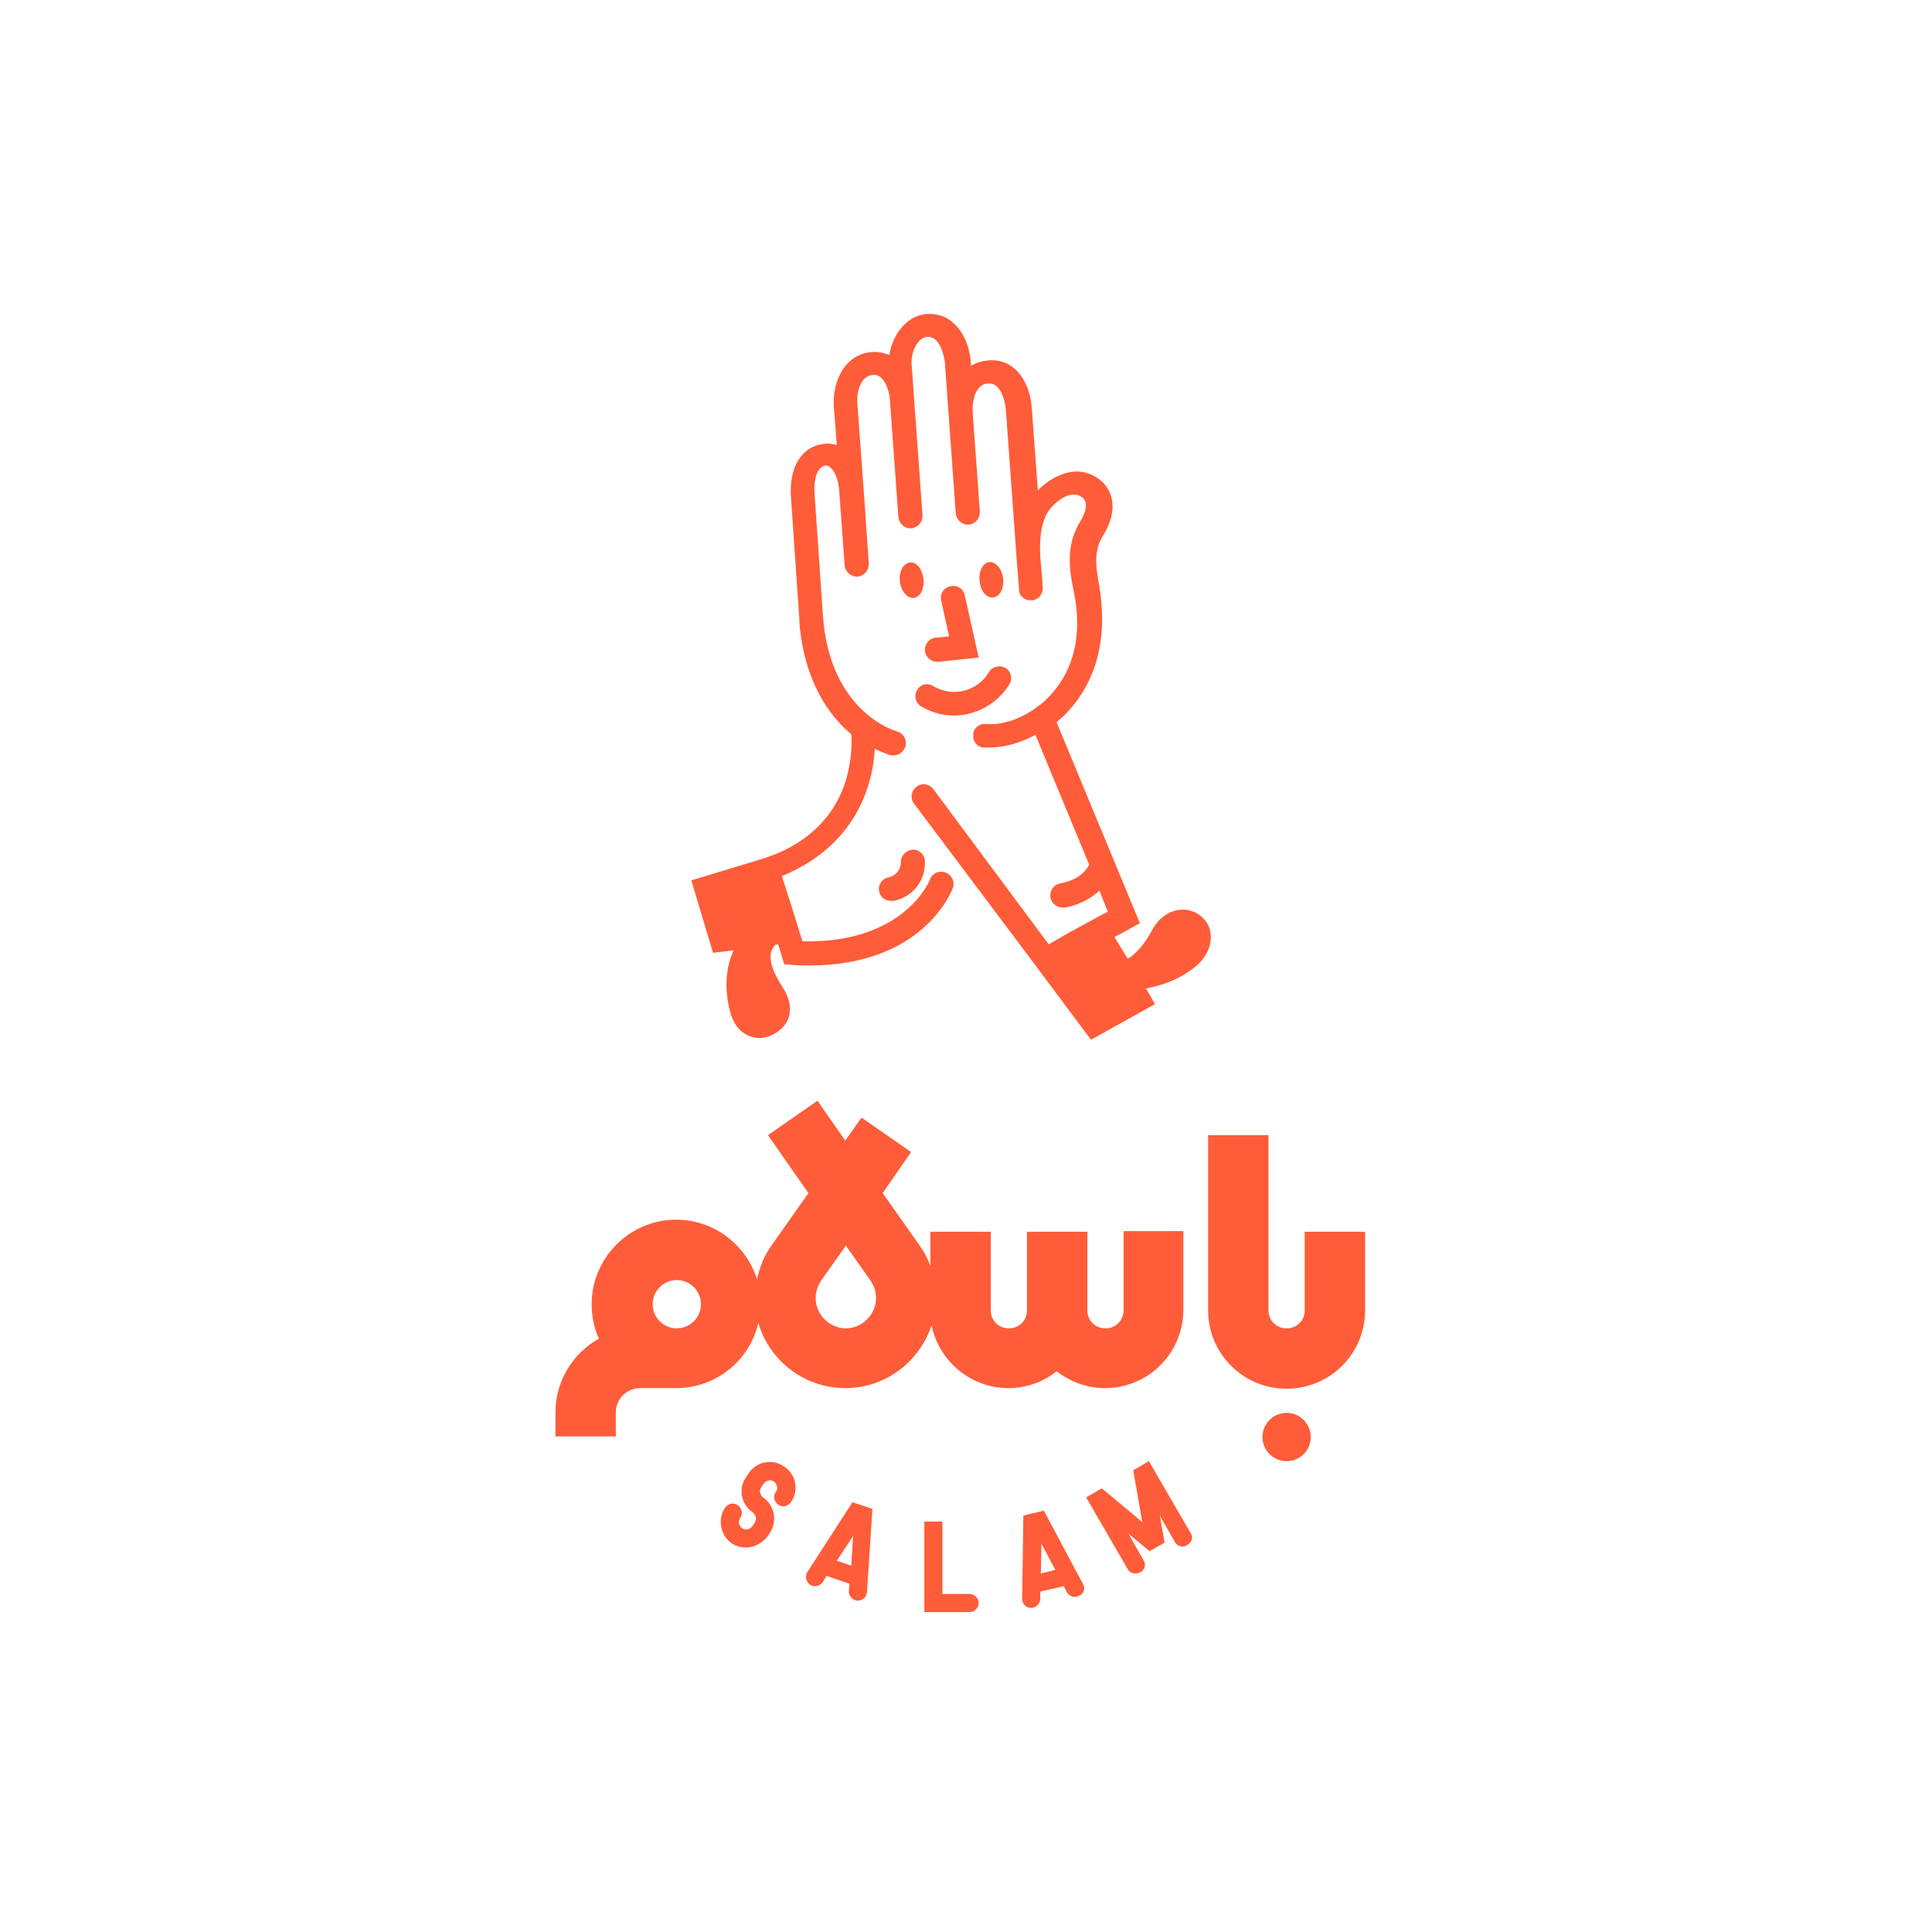<?xml version="1.0" encoding="UTF-8"?>
<svg xmlns="http://www.w3.org/2000/svg" width="320" height="320" viewBox="0 0 320 320" fill="none">
  <path d="M200 153.015C198.1 149.815 193.2 149.615 190.8 154.115C189.5 156.515 188.1 158.015 186.8 158.815L184.6 155.215L188.8 152.915L175 119.615C175.7 119.015 176.4 118.415 177 117.715C180.3 114.115 183.8 107.715 182.1 97.215C181.5 94.015 181.1 91.215 182.7 88.715C185.5 84.215 184.1 80.915 182.1 79.415C178.4 76.615 174.3 78.815 171.9 81.215L170.9 67.615C170.7 64.915 169.7 62.515 168.1 61.115C166.9 60.015 165.3 59.515 163.6 59.715C162.5 59.815 161.6 60.115 160.8 60.615V60.015C160.6 57.315 159.5 54.815 157.8 53.415C156.6 52.315 155.1 51.915 153.4 52.015C150.1 52.315 147.8 55.515 147.3 58.815C146.4 58.415 145.3 58.215 144.3 58.315C139.9 58.715 137.9 63.115 138.1 67.215L138.6 73.715C137.9 73.515 137.2 73.415 136.5 73.515C132.8 73.915 130.7 77.315 131 82.215L132.4 102.615V103.015V103.115C133.2 112.815 137.3 118.515 141 121.615C141.1 122.915 141.1 125.715 140.2 128.915C138.5 134.815 134.4 139.115 128.1 141.615L126.4 142.215L114.5 145.815L118.1 157.815L121.5 157.415C120.5 159.615 119.7 163.115 121 167.815C122.2 172.015 125.8 172.515 127.9 171.415C130.6 170.115 132.1 167.215 129.5 163.315C126.8 159.115 127.6 157.315 128.4 156.515L128.9 156.415L129.9 159.715L131.3 159.815C132.3 159.915 133.2 159.915 134.1 159.915C152.8 159.915 157.6 147.715 157.8 147.115C158.2 146.115 157.7 144.915 156.6 144.515C155.6 144.115 154.4 144.615 154 145.715C154 145.815 149.8 156.315 132.9 155.915L131.3 150.715L129.5 145.115C142.1 139.915 144.6 129.615 144.9 124.015C146.5 124.815 147.6 125.115 147.6 125.115C147.7 125.115 147.9 125.115 148 125.115C148.9 125.115 149.7 124.515 150 123.515C150.2 122.415 149.6 121.415 148.5 121.115C148.4 121.115 137.4 118.015 136.3 101.915L134.9 81.515C134.9 81.115 134.7 77.315 136.8 77.115C137 77.115 137.2 77.115 137.5 77.415C138.3 78.015 138.9 79.615 139 81.315L139.9 93.615C140 94.715 140.9 95.515 142 95.515C143.1 95.415 143.9 94.515 143.9 93.415L143.2 83.215L142 66.715C141.9 64.915 142.5 62.315 144.5 62.115C145.1 62.015 145.5 62.215 145.9 62.515C146.7 63.215 147.3 64.715 147.4 66.315L148.8 85.615C148.9 86.715 149.8 87.515 150.8 87.515H150.9C152 87.415 152.8 86.515 152.8 85.415L151 60.415C150.8 58.215 152.1 55.915 153.5 55.815C154 55.715 154.5 55.915 154.9 56.215C155.7 56.915 156.3 58.415 156.5 60.015L158.3 85.015C158.4 86.115 159.3 86.915 160.4 86.915C161.5 86.815 162.3 85.915 162.3 84.815L161.1 68.215C161.1 68.215 161.1 68.215 161.1 68.115C161 66.415 161.6 63.615 163.6 63.515C164.2 63.515 164.7 63.615 165.1 64.015C165.9 64.715 166.4 66.115 166.6 67.815L168.4 92.715L168.8 97.715C168.8 97.815 168.8 97.815 168.8 97.915V98.015C168.8 98.115 168.9 98.215 168.9 98.315C169.2 98.915 169.7 99.315 170.4 99.415H170.5C170.6 99.415 170.7 99.415 170.7 99.415H170.8C170.9 99.415 170.9 99.415 171 99.415C171.1 99.415 171.1 99.415 171.2 99.415C171.3 99.415 171.3 99.415 171.4 99.315C171.5 99.315 171.5 99.315 171.6 99.215C171.7 99.215 171.7 99.115 171.8 99.115C171.9 99.115 171.9 99.015 172 99.015L172.1 98.915L172.2 98.815L172.3 98.715C172.3 98.615 172.4 98.615 172.4 98.515C172.4 98.415 172.5 98.415 172.5 98.315C172.5 98.215 172.6 98.215 172.6 98.115C172.6 98.015 172.6 98.015 172.7 97.915C172.7 97.815 172.7 97.815 172.7 97.715C172.7 97.615 172.7 97.615 172.7 97.515C172.7 97.415 172.7 97.415 172.7 97.315C172.7 96.515 172.5 94.715 172.4 93.315L172.3 92.215C172.1 88.715 172.6 86.015 173.9 84.315C174.5 83.515 177.2 80.815 179.3 82.415C180.2 83.115 180 84.615 178.9 86.415C176.4 90.415 177.2 94.815 177.8 97.715C179.7 106.715 176.8 112.015 174.1 115.015C173.3 115.915 172.5 116.615 171.6 117.215C171.5 117.315 171.3 117.415 171.2 117.515C168.4 119.415 165.5 120.115 163.3 119.915C162.2 119.815 161.2 120.615 161.2 121.715C161.1 122.815 161.9 123.815 163 123.815C163.3 123.815 163.6 123.815 163.9 123.815C166.4 123.815 169.1 123.015 171.5 121.715L180.4 143.215C180 144.015 178.9 145.715 175.6 146.315C174.5 146.515 173.8 147.615 174 148.715C174.2 149.615 175 150.315 176 150.315C176.1 150.315 176.3 150.315 176.4 150.315C179.1 149.815 180.9 148.615 182.1 147.515L183.5 151.015L182.3 151.615L177 154.515L173.7 156.415L154.6 130.715C153.9 129.815 152.7 129.615 151.8 130.315C150.9 131.015 150.7 132.215 151.4 133.115L170.4 158.415L180.7 172.215L191.3 166.315L189.8 163.715C192 163.315 194.6 162.515 196.9 160.915C201 158.315 201 154.715 200 153.015Z" fill="#FF5C39"></path>
  <path d="M149.201 142.815C149.201 144.215 148.201 145.115 147.201 145.315C146.101 145.515 145.401 146.515 145.601 147.615C145.801 148.615 146.601 149.215 147.601 149.215C147.701 149.215 147.801 149.215 148.001 149.215C151.101 148.615 153.301 145.915 153.201 142.715C153.201 141.615 152.301 140.715 151.201 140.715C150.101 140.815 149.201 141.715 149.201 142.815Z" fill="#FF5C39"></path>
  <path d="M150.5 93.215C149.4 93.515 148.8 95.015 149.1 96.615C149.4 98.215 150.5 99.215 151.5 99.015C152.6 98.715 153.2 97.215 152.9 95.615C152.6 93.915 151.6 92.915 150.5 93.215Z" fill="#FF5C39"></path>
  <path d="M164.7 98.915C165.8 98.615 166.4 97.115 166.1 95.515C165.8 93.915 164.7 92.915 163.7 93.115C162.6 93.415 162 94.915 162.3 96.515C162.5 98.115 163.6 99.215 164.7 98.915Z" fill="#FF5C39"></path>
  <path d="M153.2 107.815C153.3 108.815 154.2 109.615 155.2 109.615C155.3 109.615 155.3 109.615 155.4 109.615L162.1 108.915L159.8 98.615C159.6 97.515 158.5 96.815 157.4 97.115C156.3 97.315 155.6 98.415 155.9 99.515L157.2 105.415L155 105.615C153.9 105.715 153.1 106.715 153.2 107.815Z" fill="#FF5C39"></path>
  <path d="M151.899 114.314C151.299 115.314 151.699 116.514 152.599 117.014C154.299 118.014 156.099 118.514 157.999 118.514C161.599 118.514 165.199 116.614 167.199 113.314C167.799 112.314 167.399 111.114 166.499 110.614C165.599 110.114 164.299 110.414 163.799 111.314C161.899 114.514 157.899 115.514 154.699 113.714C153.699 113.014 152.399 113.314 151.899 114.314Z" fill="#FF5C39"></path>
  <path d="M179.401 262.415L172.901 250.215L169.501 251.015L169.301 264.815C169.301 265.615 169.901 266.315 170.801 266.315C171.601 266.315 172.301 265.615 172.301 264.815V263.615L176.201 262.715L176.701 263.715C177.101 264.415 178.001 264.715 178.701 264.315C179.501 264.015 179.801 263.115 179.401 262.415ZM172.401 260.615L172.501 255.715L174.801 260.015L172.401 260.615Z" fill="#FF5C39"></path>
  <path d="M197.198 253.916L190.298 242.016L187.698 243.516L189.198 252.116L182.498 246.516L179.898 248.016L186.798 259.916C187.098 260.416 187.598 260.616 188.098 260.616C188.398 260.616 188.598 260.516 188.898 260.416C189.598 260.016 189.898 259.116 189.398 258.416L186.898 254.016L190.398 256.916L192.898 255.516L192.098 251.016L194.598 255.416C194.998 256.116 195.898 256.416 196.598 255.916C197.398 255.516 197.698 254.616 197.198 253.916Z" fill="#FF5C39"></path>
  <path d="M160.598 264.016H156.098V252.016H153.098V267.016H160.598C161.398 267.016 162.098 266.316 162.098 265.516C162.098 264.716 161.398 264.016 160.598 264.016Z" fill="#FF5C39"></path>
  <path d="M141.2 248.816L133.7 260.416C133.3 261.116 133.5 262.016 134.2 262.516C134.9 262.916 135.8 262.716 136.3 262.016L136.9 261.016L140.7 262.316L140.6 263.516C140.5 264.316 141.2 265.016 142 265.116H142.1C142.9 265.116 143.5 264.516 143.6 263.716L144.5 249.916L141.2 248.816ZM138.6 258.516L141.3 254.416L141 259.316L138.6 258.516Z" fill="#FF5C39"></path>
  <path d="M123.599 256.316C122.799 256.316 121.899 256.116 121.199 255.616C119.299 254.316 118.799 251.616 120.099 249.716C120.599 249.016 121.499 248.816 122.199 249.316C122.899 249.816 123.099 250.716 122.599 251.416C122.199 252.016 122.399 252.716 122.899 253.116C123.499 253.516 124.199 253.316 124.599 252.816L124.999 252.216C125.399 251.616 125.199 250.916 124.699 250.516C123.799 249.916 123.099 248.916 122.899 247.816C122.699 246.716 122.899 245.616 123.599 244.616L123.999 244.016C124.599 243.116 125.599 242.416 126.699 242.216C127.799 242.016 128.899 242.216 129.899 242.916C130.799 243.516 131.499 244.516 131.699 245.616C131.899 246.716 131.699 247.816 130.999 248.816C130.499 249.516 129.599 249.716 128.899 249.216C128.199 248.716 127.999 247.816 128.499 247.116C128.699 246.816 128.799 246.516 128.699 246.216C128.599 245.916 128.499 245.616 128.199 245.416C127.899 245.216 127.599 245.116 127.299 245.216C126.999 245.316 126.699 245.416 126.499 245.716L126.099 246.316C125.899 246.616 125.799 246.916 125.899 247.216C125.999 247.516 126.099 247.816 126.399 248.016C128.299 249.316 128.799 252.016 127.499 253.916L127.099 254.516C126.199 255.616 124.899 256.316 123.599 256.316Z" fill="#FF5C39"></path>
  <path d="M213.102 242.016C215.311 242.016 217.102 240.225 217.102 238.016C217.102 235.806 215.311 234.016 213.102 234.016C210.892 234.016 209.102 235.806 209.102 238.016C209.102 240.225 210.892 242.016 213.102 242.016Z" fill="#FF5C39"></path>
  <path d="M216.102 204.016V217.016C216.102 218.716 214.802 220.016 213.102 220.016C211.402 220.016 210.102 218.716 210.102 217.016V188.016H200.102V217.016C200.102 224.216 205.902 230.016 213.102 230.016C220.302 230.016 226.102 224.216 226.102 217.016V204.016H216.102Z" fill="#FF5C39"></path>
  <path d="M186.1 217.016C186.1 218.716 184.8 220.016 183.1 220.016C181.4 220.016 180.1 218.716 180.1 217.016V204.016H170.1V217.016C170.1 218.716 168.8 220.016 167.1 220.016C165.4 220.016 164.1 218.716 164.1 217.016V204.016H154.1V209.716C153.7 208.516 153.1 207.416 152.4 206.416L146.2 197.616L150.9 190.816L142.7 185.116L140 188.916L135.4 182.316L127.2 188.016L133.9 197.616L127.7 206.416C126.5 208.116 125.8 209.916 125.4 211.916C123.6 206.216 118.3 202.016 112 202.016C104.3 202.016 98 208.316 98 216.016C98 218.016 98.4 220.016 99.2 221.716C94.9 224.116 92 228.716 92 233.916V237.916H102V233.916C102 231.716 103.8 229.916 106 229.916H111.4C111.6 229.916 111.8 229.916 112 229.916C118.6 229.916 124.2 225.316 125.6 219.116C127.4 225.316 133.2 229.916 140 229.916C146.7 229.916 152.3 225.516 154.3 219.516C155.5 225.416 160.8 229.916 167 229.916C170 229.916 172.8 228.916 175 227.116C177.2 228.816 180 229.916 183 229.916C190.2 229.916 196 224.116 196 216.916V203.916H186.1V217.016ZM112.1 220.016H111.8C109.7 219.816 108.1 218.116 108.1 216.016C108.1 213.816 109.9 212.016 112.1 212.016C114.3 212.016 116.1 213.816 116.1 216.016C116.1 218.216 114.3 220.016 112.1 220.016ZM140.1 220.016C137.4 220.016 135.1 217.716 135.1 215.016C135.1 214.016 135.4 213.016 136 212.116L140.1 206.316L144.2 212.116C144.8 213.016 145.1 214.016 145.1 215.016C145.1 217.716 142.8 220.016 140.1 220.016Z" fill="#FF5C39"></path>
</svg>
